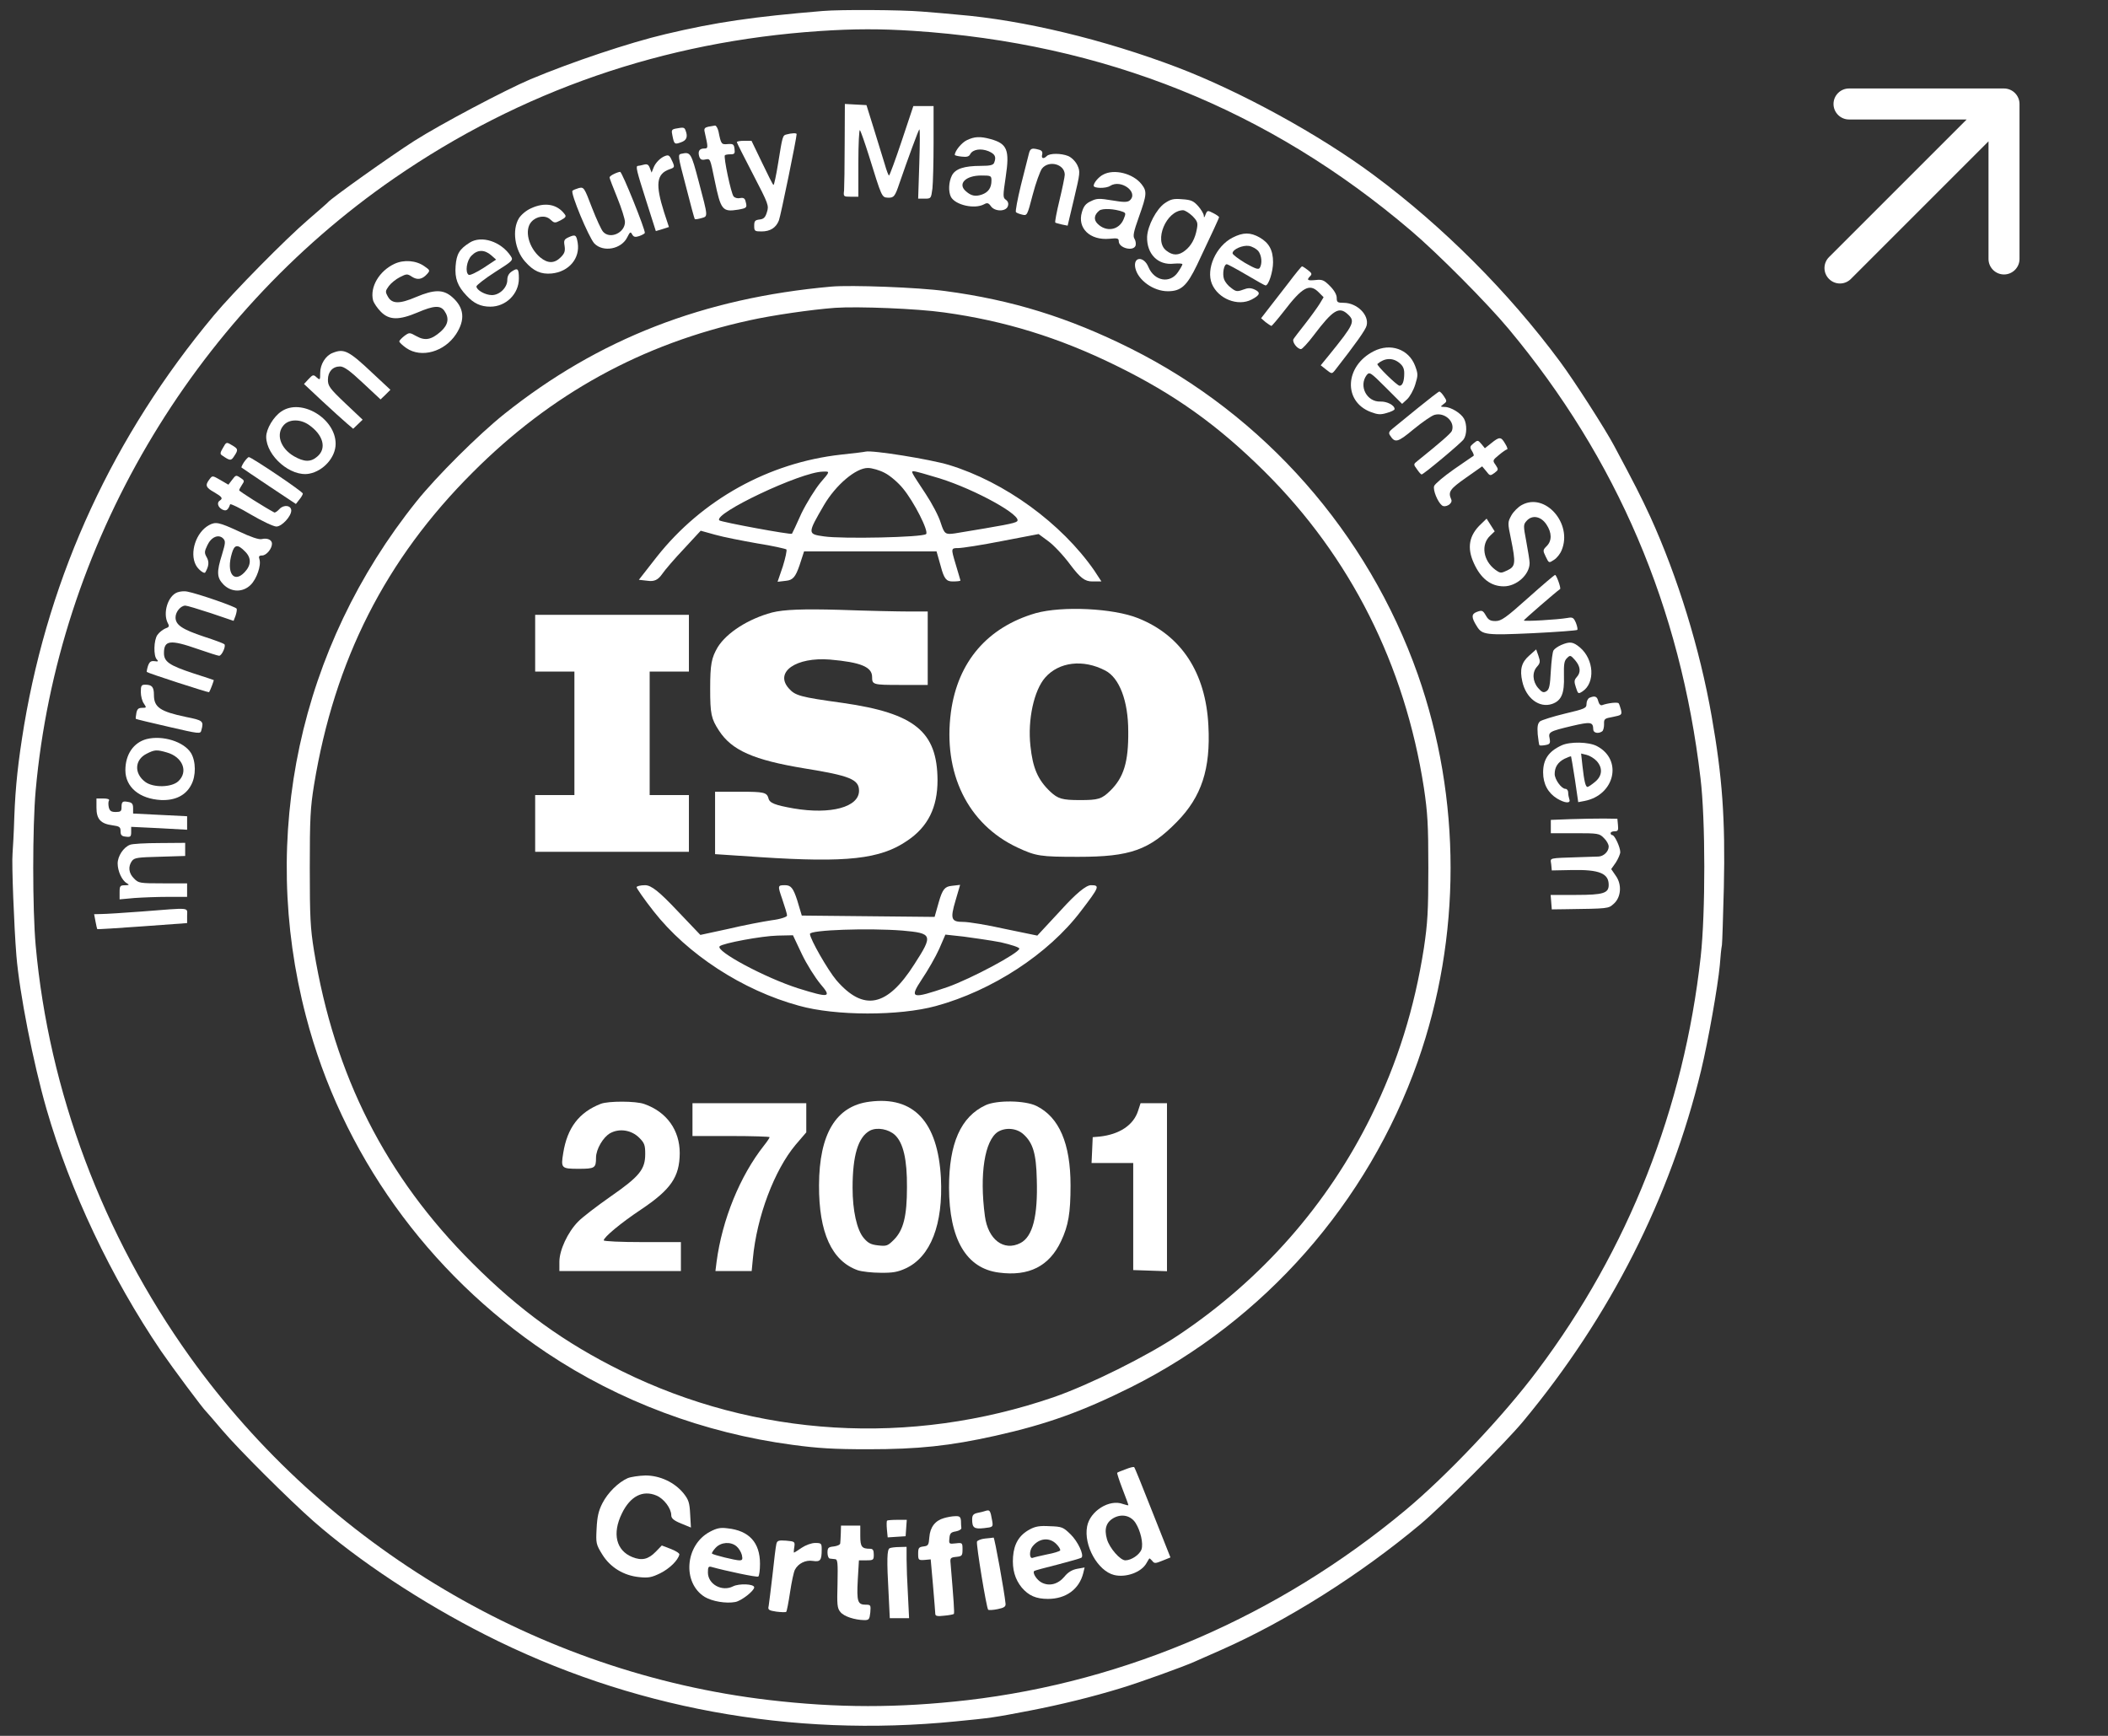 <svg width="136" height="112" viewBox="0 0 136 112" fill="none" xmlns="http://www.w3.org/2000/svg">
<rect x="0" y="0" width="136" height="112" fill="#333333" stroke="none"/>
<g clip-path="url(#clip0_821_2301)">
<path d="M53.076 0.709C48.583 1.083 46.181 1.431 42.934 2.203C40.606 2.75 36.861 4.007 34.222 5.115C32.555 5.824 28.398 8.027 26.718 9.097C25.2 10.067 21.38 12.78 21.156 13.054C21.118 13.104 20.558 13.589 19.911 14.149C18.43 15.418 15.033 18.866 13.801 20.346C7.318 28.112 3.211 37.01 1.556 46.791C1.17 49.143 0.996 50.699 0.921 52.764C0.896 53.685 0.834 54.73 0.809 55.079C0.747 55.689 0.909 59.833 1.058 61.662C1.257 64.076 2.141 68.569 2.999 71.555C4.53 76.857 7.168 82.419 10.391 87.173C11.126 88.243 13.104 90.906 13.316 91.093C13.353 91.13 13.813 91.653 14.336 92.275C15.369 93.495 18.642 96.755 20.222 98.149C23.147 100.713 27.191 103.388 31.31 105.479C40.631 110.208 51.047 112.124 61.662 111.067C63.952 110.843 64.064 110.83 66.454 110.37C68.445 109.984 70.473 109.486 72.302 108.926C73.435 108.59 76.434 107.507 77.081 107.209C77.293 107.122 78.052 106.773 78.773 106.462C83.029 104.583 87.758 101.596 91.653 98.336C93.097 97.116 97.129 93.084 98.274 91.703C103.874 84.958 107.769 77.28 109.748 69.067C110.208 67.162 110.83 63.628 110.955 62.284C110.992 61.737 111.054 61.152 111.092 60.978C111.117 60.803 111.166 59.136 111.216 57.269C111.316 52.864 111.117 50.114 110.432 46.231C109.673 41.875 108.23 37.209 106.475 33.351C105.853 32.007 105.467 31.248 104.135 28.759C103.575 27.701 101.572 24.578 100.638 23.321C97.328 18.853 93.122 14.635 88.667 11.324C85.145 8.699 80.03 5.899 75.949 4.343C71.232 2.551 66.018 1.294 61.787 0.946C61.314 0.896 60.269 0.809 59.485 0.747C58.166 0.635 54.233 0.61 53.076 0.709ZM58.925 1.991C71.232 2.8 81.847 7.056 91.031 14.883C92.749 16.339 95.972 19.587 97.328 21.218C104.334 29.618 108.416 39.2 109.71 50.213C110.034 52.876 110.034 58.899 109.723 61.724C108.64 71.518 105.056 80.615 99.195 88.418C96.992 91.367 93.346 95.212 90.658 97.452C82.494 104.247 72.688 108.503 62.409 109.698C57.954 110.208 54.022 110.208 49.591 109.685C34.77 107.943 21.006 99.779 12.245 87.534C6.633 79.682 3.149 70.41 2.302 61.002C2.091 58.651 2.091 53.349 2.302 50.997C3.721 35.255 12.345 20.533 25.437 11.499C33.613 5.861 42.834 2.675 52.889 2.003C55.129 1.854 56.797 1.854 58.925 1.991Z" fill="white"/>
<path d="M54.495 9.296C54.495 10.714 54.47 12.071 54.457 12.283C54.407 12.681 54.42 12.693 54.893 12.693H55.378V10.491C55.378 9.283 55.428 8.338 55.478 8.4C55.54 8.475 55.789 9.196 56.05 10.018C56.896 12.743 56.884 12.73 57.282 12.755C57.668 12.768 57.742 12.681 58.029 11.822C58.576 10.229 59.248 8.412 59.31 8.35C59.36 8.313 59.348 9.296 59.31 10.54L59.236 12.818H59.659C60.07 12.818 60.07 12.805 60.157 12.158C60.194 11.81 60.231 10.466 60.231 9.171V6.844H59.572H58.925L58.178 9.084C57.767 10.316 57.394 11.324 57.357 11.324C57.319 11.324 57.195 11.001 57.083 10.602C56.959 10.217 56.647 9.196 56.386 8.338L55.901 6.782L55.204 6.745L54.507 6.707L54.495 9.296Z" fill="white"/>
<path d="M45.696 8.176C45.472 8.226 45.41 8.3 45.46 8.5C45.696 9.545 45.696 9.582 45.435 9.582C45.124 9.582 45.012 9.756 45.111 10.092C45.174 10.291 45.273 10.341 45.497 10.291C45.833 10.229 45.808 10.192 46.107 11.636C46.505 13.564 46.605 13.689 47.625 13.527C48.173 13.428 48.21 13.403 48.111 13.029C48.061 12.793 47.974 12.743 47.75 12.78C47.588 12.818 47.401 12.768 47.327 12.668C47.165 12.482 46.667 10.117 46.767 10.018C46.804 9.98 46.966 9.956 47.127 9.956C47.389 9.956 47.426 9.906 47.389 9.607C47.352 9.308 47.302 9.271 46.953 9.296C46.543 9.333 46.518 9.308 46.356 8.487C46.306 8.276 46.207 8.101 46.132 8.101C46.045 8.114 45.846 8.151 45.696 8.176Z" fill="white"/>
<path d="M43.581 8.3C43.332 8.35 43.307 8.412 43.382 8.748C43.494 9.308 43.519 9.333 43.929 9.184C44.303 9.059 44.39 8.823 44.228 8.412C44.153 8.213 44.103 8.201 43.581 8.3Z" fill="white"/>
<path d="M50.749 8.674C50.487 8.736 50.487 8.773 50.201 10.54C50.077 11.312 49.94 11.946 49.903 11.934C49.865 11.934 49.542 11.287 49.168 10.503L48.484 9.084H48.011C47.75 9.084 47.538 9.122 47.538 9.171C47.538 9.209 48.011 10.154 48.583 11.249C49.579 13.166 49.616 13.265 49.479 13.689C49.38 14.025 49.268 14.137 49.007 14.162C48.708 14.199 48.658 14.261 48.658 14.572C48.658 14.908 48.695 14.933 49.131 14.933C49.691 14.933 50.064 14.697 50.251 14.224C50.363 13.95 51.396 8.91 51.396 8.649C51.396 8.574 51.06 8.586 50.749 8.674Z" fill="white"/>
<path d="M62.372 9.047C62.036 9.209 61.6 9.744 61.6 9.993C61.6 10.03 61.799 10.08 62.048 10.105C62.372 10.142 62.521 10.105 62.596 9.943C62.77 9.632 63.28 9.557 63.778 9.756C64.201 9.943 64.288 10.117 64.139 10.503C64.077 10.652 63.877 10.702 63.293 10.702C62.197 10.702 61.638 10.889 61.413 11.324C61.202 11.748 61.177 12.357 61.351 12.706C61.638 13.228 62.87 13.515 63.492 13.179C63.691 13.067 63.778 13.091 63.927 13.303C64.176 13.664 64.91 13.664 65.022 13.303C65.085 13.141 65.035 12.992 64.898 12.892C64.699 12.755 64.699 12.656 64.885 11.412C65.147 9.669 64.985 9.271 63.902 8.972C63.23 8.786 62.857 8.811 62.372 9.047ZM63.965 11.648C63.965 12.121 63.766 12.407 63.342 12.556C62.932 12.693 62.658 12.643 62.322 12.345C61.762 11.872 62.285 11.324 63.305 11.324C63.927 11.324 63.965 11.337 63.965 11.648Z" fill="white"/>
<path d="M66.379 9.918C66.329 10.117 66.105 11.013 65.869 11.934C65.645 12.855 65.496 13.651 65.545 13.689C65.595 13.739 65.782 13.813 65.956 13.851C66.267 13.925 66.279 13.9 66.628 12.556C66.827 11.797 67.101 11.05 67.225 10.876C67.673 10.316 68.694 10.59 68.694 11.274C68.694 11.399 68.544 12.133 68.358 12.905C68.171 13.676 68.047 14.323 68.084 14.361C68.109 14.386 68.308 14.435 68.507 14.485L68.88 14.56L69.291 12.83C69.689 11.15 69.702 11.075 69.503 10.652C69.378 10.403 69.142 10.167 68.918 10.067C68.457 9.881 67.723 9.881 67.536 10.067C67.325 10.279 67.163 10.229 67.238 9.968C67.275 9.794 67.213 9.706 67.026 9.657C66.566 9.532 66.466 9.57 66.379 9.918Z" fill="white"/>
<path d="M43.979 9.918C43.718 9.968 43.718 9.993 44.253 12.021C44.539 13.154 44.8 14.112 44.825 14.137C44.85 14.162 45.037 14.137 45.248 14.075C45.684 13.95 45.696 14.05 45.074 11.698C44.589 9.856 44.551 9.794 43.979 9.918Z" fill="white"/>
<path d="M42.934 10.055C42.635 10.154 42.286 10.49 42.162 10.826L42.038 11.137L41.925 10.839C41.838 10.615 41.751 10.565 41.527 10.627C41.378 10.665 41.216 10.702 41.166 10.702C40.992 10.702 41.054 10.963 41.689 12.954L42.311 14.908L42.734 14.784L43.157 14.647L42.846 13.701C42.274 11.897 42.349 11.225 43.182 10.926C43.518 10.814 43.531 10.777 43.406 10.478C43.207 10.03 43.157 9.98 42.934 10.055Z" fill="white"/>
<path d="M39.611 11.225C39.449 11.3 39.325 11.399 39.325 11.449C39.325 11.499 39.548 12.084 39.822 12.755C40.096 13.428 40.32 14.137 40.32 14.323C40.32 15.02 39.362 15.456 38.914 14.958C38.802 14.846 38.478 14.137 38.192 13.403C37.694 12.096 37.669 12.059 37.346 12.133C37.172 12.183 36.985 12.258 36.935 12.307C36.786 12.444 37.98 15.307 38.341 15.705C38.914 16.302 40.096 16.078 40.469 15.307C40.644 14.958 40.681 14.933 40.781 15.12C40.88 15.294 40.98 15.319 41.241 15.232C41.415 15.17 41.577 15.083 41.602 15.033C41.652 14.859 40.133 11.075 40.009 11.088C39.947 11.088 39.76 11.15 39.611 11.225Z" fill="white"/>
<path d="M71.158 11.274C70.871 11.424 70.56 11.797 70.56 11.984C70.56 12.158 71.357 12.171 71.618 11.996C72.327 11.536 73.497 12.419 72.875 12.942C72.726 13.054 72.477 13.054 71.755 12.93C70.921 12.793 70.759 12.793 70.386 12.979C70.05 13.129 69.913 13.303 69.801 13.689C69.49 14.722 70.324 15.518 71.568 15.406C72.091 15.356 72.178 15.369 72.178 15.568C72.178 16.003 73.111 16.24 73.261 15.854C73.298 15.742 73.273 15.543 73.199 15.418C73.074 15.232 73.136 14.958 73.485 13.975C73.995 12.544 74.007 12.345 73.647 11.884C73.099 11.187 71.867 10.876 71.158 11.274ZM72.439 13.664C72.639 13.739 72.639 13.788 72.489 14.149C72.191 14.858 71.369 14.995 70.809 14.435C70.548 14.174 70.585 13.863 70.921 13.589C71.12 13.427 71.904 13.465 72.439 13.664Z" fill="white"/>
<path d="M75.14 13.116C74.605 13.49 74.045 14.56 74.007 15.269C73.97 16.377 74.704 17.136 75.737 17.012C76.036 16.987 76.285 16.999 76.285 17.049C76.285 17.099 76.16 17.323 75.999 17.559C75.488 18.318 74.48 18.144 74.094 17.235C73.796 16.501 73.087 16.551 73.248 17.298C73.422 18.082 74.418 18.791 75.339 18.791C76.198 18.791 76.571 18.455 77.231 17.086C78.214 15.008 78.649 14.075 78.649 14.012C78.649 13.975 78.475 13.851 78.276 13.751C77.915 13.564 77.89 13.564 77.778 13.838C77.703 14.05 77.666 14.075 77.666 13.913C77.654 13.788 77.492 13.515 77.305 13.303C77.007 12.967 76.845 12.892 76.272 12.855C75.7 12.805 75.526 12.855 75.14 13.116ZM76.932 13.938C77.255 14.274 77.293 14.373 77.218 14.771C77.106 15.394 76.857 15.854 76.459 16.165C76.036 16.501 75.662 16.501 75.239 16.165C74.43 15.531 75.239 13.589 76.322 13.564C76.447 13.564 76.72 13.739 76.932 13.938Z" fill="white"/>
<path d="M34.26 13.44C33.949 13.577 33.625 13.851 33.476 14.087C33.028 14.834 33.202 16.115 33.874 16.875C34.421 17.497 34.894 17.708 35.591 17.646C36.711 17.534 37.433 16.663 37.271 15.667C37.184 15.145 37.122 15.107 36.661 15.319C36.4 15.443 36.363 15.518 36.425 15.867C36.475 16.203 36.425 16.352 36.176 16.601C35.765 17.011 35.342 17.011 34.844 16.601C34.098 15.966 33.812 14.834 34.285 14.311C34.62 13.938 35.193 13.863 35.504 14.162C35.765 14.398 35.79 14.411 36.176 14.211C36.5 14.037 36.549 13.963 36.425 13.813C35.94 13.166 35.143 13.029 34.26 13.44Z" fill="white"/>
<path d="M79.52 15.332C78.45 15.879 77.79 17.36 78.189 18.318C78.599 19.289 79.868 19.787 80.752 19.326C81.3 19.04 81.349 18.866 80.939 18.679C80.69 18.567 80.516 18.567 80.192 18.692C79.819 18.828 79.732 18.816 79.433 18.579C79.234 18.443 79.035 18.194 78.972 18.02C78.848 17.671 78.96 17.049 79.147 17.049C79.209 17.049 79.781 17.36 80.416 17.733C81.051 18.107 81.598 18.418 81.648 18.418C81.847 18.418 82.133 17.522 82.133 16.924C82.133 16.14 81.872 15.668 81.262 15.319C80.665 14.983 80.204 14.983 79.52 15.332ZM81.175 16.19C81.399 16.476 81.449 16.999 81.275 17.285C81.188 17.41 81.001 17.348 80.341 16.974C79.893 16.7 79.52 16.427 79.52 16.34C79.52 16.091 80.167 15.804 80.578 15.867C80.789 15.904 81.051 16.053 81.175 16.19Z" fill="white"/>
<path d="M30.303 15.655C29.631 16.078 29.456 16.389 29.394 17.161C29.332 17.957 29.519 18.468 30.104 19.077C30.564 19.575 31.012 19.787 31.634 19.787C32.642 19.787 33.476 18.965 33.476 17.97C33.476 17.335 33.401 17.26 33.028 17.509C32.829 17.634 32.729 17.82 32.729 18.069C32.729 18.555 32.231 19.04 31.734 19.04C31.311 19.04 30.738 18.716 30.738 18.48C30.738 18.405 31.273 17.982 31.933 17.559C33.09 16.825 33.127 16.788 32.953 16.526C32.331 15.58 31.062 15.17 30.303 15.655ZM31.684 16.464L32.008 16.75L31.199 17.285C30.751 17.572 30.315 17.783 30.24 17.733C29.991 17.584 30.104 16.8 30.427 16.489C30.8 16.103 31.248 16.091 31.684 16.464Z" fill="white"/>
<path d="M25.449 17.024C24.466 17.484 23.856 18.517 24.068 19.376C24.117 19.55 24.341 19.886 24.578 20.122C25.113 20.658 25.735 20.67 26.942 20.16C27.988 19.712 28.411 19.687 28.672 20.06C28.996 20.521 28.921 20.956 28.436 21.392C27.826 21.927 27.428 22.002 26.868 21.691C26.42 21.442 26.407 21.442 26.084 21.678C25.91 21.815 25.76 21.977 25.76 22.026C25.76 22.089 25.972 22.288 26.221 22.462C27.191 23.122 28.672 22.698 29.419 21.566C30.029 20.633 29.954 19.849 29.17 19.164C28.598 18.666 28.025 18.666 26.843 19.164C25.773 19.625 25.287 19.612 25.026 19.139C24.852 18.828 24.852 18.779 25.088 18.455C25.225 18.268 25.549 18.007 25.797 17.883C26.233 17.659 26.283 17.659 26.581 17.858C26.93 18.082 27.241 18.032 27.552 17.683C27.751 17.459 27.751 17.434 27.39 17.186C26.855 16.8 26.059 16.738 25.449 17.024Z" fill="white"/>
<path d="M83.117 18.268C82.656 18.866 82.072 19.612 81.823 19.936L81.362 20.533L81.648 20.782C81.81 20.907 81.984 21.018 82.022 21.031C82.059 21.031 82.42 20.608 82.818 20.098C84.025 18.517 84.486 18.268 85.071 18.853L85.394 19.177L85.133 19.612C84.984 19.849 84.573 20.421 84.212 20.882C83.851 21.342 83.503 21.79 83.453 21.877C83.341 22.051 83.689 22.524 83.938 22.524C84.013 22.524 84.386 22.126 84.76 21.628C86.004 19.986 86.39 19.749 86.962 20.284C87.448 20.732 87.348 20.931 85.768 22.885L85.208 23.57L85.569 23.856C85.917 24.13 85.929 24.13 86.116 23.906C87.448 22.201 88.107 21.28 88.169 21.006C88.344 20.322 87.547 19.538 86.689 19.538C86.29 19.538 86.24 19.5 86.24 19.214C86.24 19.015 86.079 18.729 85.805 18.455C85.419 18.069 85.307 18.019 84.872 18.069C84.349 18.119 84.274 18.069 84.536 17.808C84.66 17.683 84.623 17.609 84.374 17.422C84.2 17.285 84.038 17.186 84.001 17.186C83.963 17.186 83.565 17.671 83.117 18.268Z" fill="white"/>
<path d="M53.636 18.492C45.385 19.227 38.615 21.865 32.542 26.706C30.875 28.037 28.149 30.75 26.868 32.356C19.314 41.776 16.701 53.934 19.737 65.557C22.027 74.38 27.59 82.146 35.268 87.285C39.947 90.409 45.422 92.462 51.109 93.221C52.752 93.445 53.797 93.508 56 93.508C59.248 93.508 61.264 93.296 64.226 92.636C67.511 91.902 69.801 91.081 72.95 89.513C81.561 85.207 88.244 77.616 91.467 68.494C94.292 60.468 94.292 51.532 91.467 43.506C88.244 34.384 81.561 26.793 72.95 22.487C68.942 20.484 65.284 19.351 60.978 18.779C59.261 18.542 54.905 18.381 53.636 18.492ZM60.916 20.16C64.798 20.695 68.32 21.778 71.991 23.582C75.774 25.436 78.562 27.428 81.586 30.427C87.124 35.927 90.633 42.896 91.865 50.836C92.102 52.441 92.151 53.175 92.151 56C92.151 58.825 92.102 59.559 91.865 61.164C91.255 65.072 90.16 68.569 88.468 72.004C85.668 77.703 81.399 82.556 76.036 86.141C73.995 87.509 70.274 89.351 67.984 90.148C58.713 93.333 48.77 92.736 40.121 88.468C36.413 86.638 33.526 84.548 30.489 81.511C24.877 75.911 21.579 69.403 20.26 61.351C20.023 59.883 19.986 59.198 19.986 56C19.986 52.802 20.023 52.117 20.26 50.649C21.579 42.597 24.877 36.089 30.489 30.489C35.566 25.399 41.415 22.189 48.347 20.67C49.79 20.347 52.354 19.973 53.885 19.861C55.341 19.762 59.173 19.911 60.916 20.16Z" fill="white"/>
<path d="M56.1 71.083C53.935 71.356 52.852 73.161 52.84 76.471C52.827 79.532 53.661 81.362 55.341 81.959C55.602 82.046 56.262 82.121 56.809 82.121C57.606 82.133 57.929 82.071 58.44 81.835C60.045 81.088 60.854 78.997 60.704 75.998C60.505 72.377 58.95 70.709 56.1 71.083ZM57.743 73.236C58.278 73.746 58.527 74.816 58.514 76.608C58.514 78.462 58.29 79.371 57.668 79.993C57.27 80.391 57.195 80.416 56.648 80.354C56.187 80.304 56 80.204 55.727 79.881C55.279 79.358 55.005 78.101 55.005 76.645C55.005 74.542 55.366 73.36 56.125 72.949C56.585 72.713 57.332 72.85 57.743 73.236Z" fill="white"/>
<path d="M38.764 71.219C37.358 71.767 36.599 72.763 36.338 74.393C36.176 75.376 36.213 75.413 37.333 75.413C38.379 75.413 38.453 75.364 38.453 74.692C38.453 74.156 38.914 73.36 39.374 73.111C39.971 72.787 40.743 72.912 41.241 73.41C41.577 73.746 41.627 73.883 41.627 74.455C41.627 75.451 41.266 75.899 39.387 77.205C38.516 77.815 37.57 78.537 37.296 78.823C36.624 79.507 36.089 80.665 36.089 81.412V82.009H40.009H43.929V81.076V80.142H41.44C40.071 80.142 38.951 80.092 38.951 80.03C38.951 79.831 40.034 78.923 41.34 78.052C43.294 76.745 43.842 75.936 43.854 74.405C43.854 72.924 43.02 71.742 41.564 71.232C41.017 71.033 39.262 71.033 38.764 71.219Z" fill="white"/>
<path d="M63.592 71.306C61.986 72.053 61.227 73.77 61.227 76.62C61.239 79.955 62.335 81.835 64.438 82.108C66.379 82.37 67.698 81.698 68.457 80.08C68.93 79.072 69.067 78.275 69.067 76.483C69.067 73.783 68.333 72.078 66.864 71.356C66.13 70.995 64.326 70.971 63.592 71.306ZM66.043 73.198C66.64 73.746 66.852 74.43 66.889 76.085C66.964 78.475 66.628 79.794 65.832 80.204C64.761 80.752 63.741 79.98 63.542 78.462C63.181 75.762 63.529 73.571 64.388 73.024C64.886 72.725 65.608 72.787 66.043 73.198Z" fill="white"/>
<path d="M44.676 72.24V73.298H47.165C48.534 73.298 49.654 73.335 49.654 73.372C49.654 73.41 49.492 73.659 49.293 73.907C47.737 75.874 46.592 78.699 46.231 81.412L46.157 82.009H47.326H48.496L48.571 81.225C48.82 78.499 49.965 75.488 51.334 73.858L52.018 73.061V72.115V71.182H48.347H44.676V72.24Z" fill="white"/>
<path d="M73.422 71.68C73.124 72.601 72.215 73.198 70.934 73.335L70.498 73.372L70.461 74.206L70.423 75.04H71.767H73.111V78.499V81.947L74.207 81.984L75.289 82.021V76.596V71.182H74.443H73.584L73.422 71.68Z" fill="white"/>
<path d="M88.629 22.661C86.763 23.607 86.638 25.897 88.43 26.581C88.891 26.755 89.065 26.768 89.476 26.643C89.749 26.569 89.974 26.457 89.974 26.395C89.974 26.146 89.488 25.897 89.065 25.909C88.181 25.947 87.646 24.914 88.169 24.204C88.356 23.98 88.406 24.005 89.413 25.013L90.459 26.058L90.782 25.76C90.957 25.598 91.193 25.175 91.305 24.814C91.492 24.204 91.492 24.13 91.293 23.595C90.882 22.524 89.7 22.114 88.629 22.661ZM90.272 23.408C90.509 23.595 90.596 23.781 90.596 24.08C90.596 24.602 90.484 24.889 90.297 24.889C90.135 24.889 88.779 23.557 88.866 23.483C89.314 23.097 89.837 23.059 90.272 23.408Z" fill="white"/>
<path d="M21.455 22.773C21.007 22.947 20.658 23.507 20.658 24.055C20.658 24.528 20.646 24.54 20.434 24.354C20.223 24.154 20.185 24.167 19.912 24.453L19.613 24.777L20.783 25.872C21.43 26.469 22.151 27.129 22.375 27.315L22.786 27.664L23.085 27.378L23.396 27.079L22.276 26.021C21.268 25.063 21.156 24.901 21.156 24.503C21.156 23.98 21.467 23.644 21.94 23.644C22.189 23.644 22.575 23.918 23.421 24.715L24.553 25.772L24.877 25.461L25.188 25.15L24.08 24.117C22.488 22.611 22.201 22.474 21.455 22.773Z" fill="white"/>
<path d="M91.467 26.332C90.745 26.917 90.023 27.515 89.849 27.651C89.612 27.838 89.575 27.938 89.675 28.087C89.998 28.597 90.16 28.56 91.193 27.701C91.753 27.241 92.363 26.818 92.549 26.768C93.209 26.581 93.893 27.216 93.669 27.801C93.607 27.963 92.885 28.585 91.479 29.717C91.18 29.954 91.18 29.954 91.417 30.277C91.541 30.464 91.678 30.613 91.716 30.613C91.84 30.613 94.254 28.597 94.428 28.348C94.64 28.05 94.653 27.378 94.453 27.017C94.267 26.668 93.607 26.258 93.209 26.258C92.91 26.245 92.91 26.245 93.134 26.071C93.358 25.909 93.358 25.872 93.159 25.573C93.047 25.399 92.91 25.262 92.861 25.262C92.811 25.262 92.189 25.747 91.467 26.332Z" fill="white"/>
<path d="M18.157 26.544C17.647 26.88 17.174 27.676 17.174 28.187C17.186 29.431 18.767 30.787 19.949 30.563C20.87 30.389 21.654 29.506 21.654 28.635C21.654 27.004 19.439 25.673 18.157 26.544ZM19.912 27.403C20.857 28.05 21.094 28.933 20.472 29.456C20.049 29.829 19.625 29.817 18.953 29.431C18.07 28.908 17.784 27.987 18.319 27.415C18.667 27.042 19.364 27.029 19.912 27.403Z" fill="white"/>
<path d="M96.208 28.597L95.798 28.921L95.574 28.647C95.35 28.386 95.337 28.386 95.076 28.597C94.827 28.796 94.814 28.858 94.964 29.095C95.051 29.232 95.101 29.381 95.076 29.406C95.038 29.431 94.466 29.817 93.806 30.277C93.147 30.738 92.575 31.223 92.525 31.36C92.438 31.621 92.749 32.38 93.022 32.604C93.246 32.791 93.744 32.492 93.632 32.231C93.408 31.733 93.533 31.559 94.578 30.825L95.623 30.09L95.885 30.402C96.121 30.713 96.146 30.713 96.42 30.514C96.681 30.314 96.681 30.29 96.495 30.003C96.283 29.717 96.295 29.692 96.706 29.356C96.942 29.157 97.179 28.995 97.229 28.995C97.291 28.995 97.229 28.821 97.104 28.622C96.843 28.174 96.743 28.162 96.208 28.597Z" fill="white"/>
<path d="M14.386 28.896C14.199 29.207 14.187 29.294 14.324 29.381C14.846 29.742 14.909 29.742 15.108 29.431C15.382 29.02 15.369 28.958 14.958 28.722C14.61 28.51 14.598 28.51 14.386 28.896Z" fill="white"/>
<path d="M15.742 29.817C15.63 29.991 15.556 30.153 15.581 30.165C15.605 30.19 16.402 30.725 17.348 31.36L19.09 32.517L19.314 32.231C19.438 32.082 19.538 31.908 19.538 31.845C19.538 31.721 16.228 29.493 16.053 29.493C16.004 29.493 15.867 29.643 15.742 29.817Z" fill="white"/>
<path d="M14.983 30.949L14.735 31.273L14.224 30.974C13.702 30.675 13.702 30.675 13.515 30.924C13.216 31.31 13.279 31.459 13.814 31.758C14.324 32.057 14.399 32.156 14.187 32.293C13.976 32.418 14.05 32.716 14.324 32.866C14.585 33.002 14.71 32.928 14.847 32.542C14.871 32.48 15.481 32.779 16.191 33.202C16.912 33.625 17.647 33.973 17.833 33.973C18.182 33.973 18.791 33.314 18.791 32.94C18.791 32.604 18.306 32.542 18.032 32.841C17.895 32.99 17.746 33.09 17.696 33.065C17.062 32.729 15.431 31.696 15.431 31.634C15.431 31.584 15.519 31.422 15.618 31.273C15.78 31.036 15.78 30.999 15.506 30.825C15.232 30.638 15.207 30.651 14.983 30.949Z" fill="white"/>
<path d="M98.187 32.58C97.95 32.704 97.639 33.015 97.502 33.264C97.266 33.7 97.266 33.737 97.478 34.757C97.801 36.338 97.776 36.549 97.254 36.798C96.83 36.997 96.806 36.997 96.47 36.761C95.686 36.176 95.524 35.131 96.146 34.558L96.432 34.284L96.171 33.874L95.91 33.463L95.549 33.812C94.777 34.533 94.628 35.342 95.088 36.338C95.536 37.333 96.183 37.831 97.017 37.831C97.851 37.831 98.685 37.072 98.685 36.325C98.685 36.176 98.585 35.554 98.473 34.956C98.274 33.899 98.274 33.849 98.498 33.6C98.859 33.202 99.419 33.314 99.767 33.836C100.128 34.371 100.128 34.894 99.792 35.23C99.531 35.492 99.531 35.516 99.73 35.927C99.929 36.338 99.929 36.338 100.253 36.126C100.439 36.014 100.663 35.728 100.75 35.504C101.472 33.787 99.693 31.758 98.187 32.58Z" fill="white"/>
<path d="M13.478 33.886C12.644 34.347 12.221 35.653 12.631 36.45C12.781 36.748 13.179 37.047 13.241 36.935C13.478 36.537 13.502 36.251 13.341 35.964C13.179 35.678 13.179 35.591 13.378 35.18C13.627 34.645 14.1 34.446 14.399 34.745C14.56 34.919 14.548 35.031 14.324 35.778C13.963 36.923 13.988 37.271 14.423 37.719C14.934 38.229 15.68 38.229 16.178 37.731C16.564 37.346 16.863 36.475 16.738 36.089C16.676 35.902 16.713 35.84 16.912 35.84C17.186 35.84 17.547 35.404 17.547 35.081C17.547 34.832 17.248 34.695 16.887 34.782C16.713 34.832 16.166 34.645 15.406 34.284C14.112 33.687 13.913 33.65 13.478 33.886ZM15.805 35.579C16.228 35.989 16.215 36.462 15.78 36.923C15.07 37.669 14.585 36.935 14.959 35.703C15.12 35.131 15.332 35.093 15.805 35.579Z" fill="white"/>
<path d="M98.573 38.59C97.141 39.872 96.855 40.071 96.482 40.071C96.146 40.071 96.022 39.996 95.86 39.71C95.673 39.386 95.611 39.361 95.3 39.474C94.914 39.61 94.914 39.834 95.287 40.419C95.623 40.967 95.885 40.992 98.884 40.855C100.427 40.78 101.721 40.681 101.758 40.643C101.796 40.606 101.758 40.407 101.671 40.183C101.522 39.847 101.46 39.809 101.124 39.872C100.477 39.984 98.311 40.108 98.311 40.033C98.311 39.984 100.352 38.217 100.651 38.005C100.725 37.955 100.414 37.084 100.327 37.097C100.277 37.097 99.493 37.769 98.573 38.59Z" fill="white"/>
<path d="M11.449 38.217C10.827 38.441 10.491 39.561 10.827 40.208C10.939 40.407 10.914 40.469 10.653 40.556C10.491 40.631 10.267 40.805 10.155 40.967C9.918 41.303 9.894 42.323 10.117 42.547C10.242 42.672 10.205 42.697 9.968 42.659C9.732 42.635 9.645 42.697 9.545 42.971C9.483 43.17 9.458 43.344 9.47 43.356C9.57 43.443 13.453 44.7 13.49 44.663C13.577 44.526 13.813 43.891 13.789 43.879C13.764 43.867 13.179 43.667 12.47 43.443C10.926 42.933 10.578 42.697 10.578 42.137C10.578 41.303 10.976 41.253 12.756 41.875C13.44 42.112 14.062 42.311 14.137 42.311C14.311 42.311 14.598 41.676 14.473 41.564C14.423 41.515 13.826 41.291 13.166 41.079C11.748 40.606 11.325 40.32 11.325 39.835C11.325 39.474 11.661 39.075 11.959 39.075C12.059 39.075 12.806 39.299 13.602 39.561L15.07 40.059L15.195 39.735C15.257 39.548 15.294 39.349 15.27 39.275C15.22 39.15 12.781 38.304 12.071 38.167C11.897 38.13 11.623 38.155 11.449 38.217Z" fill="white"/>
<path d="M100.725 41.614C100.501 41.714 100.29 41.863 100.228 41.963C100.165 42.05 100.091 42.647 100.053 43.294C100.004 44.24 99.954 44.489 99.767 44.601C99.581 44.713 99.481 44.675 99.232 44.389C98.871 43.966 98.834 43.369 99.17 43.008C99.369 42.784 99.381 42.684 99.257 42.324L99.108 41.9L98.66 42.299C98.162 42.734 98.037 43.195 98.212 43.966C98.448 45.049 99.307 45.696 100.128 45.422C100.738 45.211 100.937 44.75 100.9 43.605C100.887 42.859 100.912 42.635 101.099 42.46C101.298 42.261 101.323 42.261 101.621 42.597C101.97 43.008 102.007 43.381 101.721 43.692C101.559 43.879 101.547 43.979 101.671 44.352C101.808 44.775 101.821 44.788 102.094 44.613C102.928 44.066 102.841 42.547 101.933 41.776C101.485 41.403 101.285 41.378 100.725 41.614Z" fill="white"/>
<path d="M9.085 44.651C9.085 44.912 9.172 45.248 9.284 45.397C9.458 45.658 9.458 45.671 9.172 45.671C8.935 45.671 8.848 45.746 8.798 46.007C8.761 46.206 8.749 46.368 8.761 46.38C8.786 46.405 9.719 46.629 10.864 46.891C12.905 47.363 12.93 47.363 12.992 47.114C13.154 46.517 13.104 46.48 11.984 46.256C10.329 45.907 9.931 45.634 9.931 44.837C9.931 44.327 9.806 44.178 9.371 44.178C9.122 44.178 9.085 44.24 9.085 44.651Z" fill="white"/>
<path d="M102.542 45.024C102.443 45.074 102.356 45.248 102.356 45.41C102.356 45.696 102.269 45.733 100.962 46.044C100.19 46.231 99.481 46.455 99.357 46.542C99.207 46.679 99.17 46.866 99.207 47.376C99.245 47.737 99.294 48.06 99.319 48.085C99.344 48.11 99.518 48.11 99.705 48.073C99.991 48.023 100.029 47.961 99.979 47.662C99.879 47.227 99.954 47.189 101.41 46.841C102.642 46.554 102.779 46.579 102.791 47.065C102.791 47.289 103.115 47.363 103.364 47.189C103.438 47.139 103.488 46.94 103.488 46.729C103.476 46.38 103.513 46.355 104.061 46.256C104.621 46.144 104.646 46.119 104.583 45.808C104.534 45.634 104.471 45.434 104.434 45.385C104.384 45.285 103.737 45.36 103.364 45.497C103.264 45.534 103.165 45.434 103.115 45.248C103.04 44.924 102.891 44.874 102.542 45.024Z" fill="white"/>
<path d="M9.458 47.687C8.612 47.911 8.089 48.683 8.089 49.691C8.089 50.786 8.997 51.545 10.391 51.62C11.3 51.657 11.984 51.321 12.332 50.649C12.656 50.064 12.643 49.118 12.32 48.583C11.86 47.849 10.491 47.426 9.458 47.687ZM10.752 48.546C11.785 48.832 12.171 49.79 11.499 50.412C11.063 50.811 9.893 50.836 9.371 50.45C8.636 49.902 8.686 49.019 9.458 48.633C9.968 48.371 10.105 48.359 10.752 48.546Z" fill="white"/>
<path d="M100.738 48.097C99.904 48.483 99.556 49.006 99.556 49.84C99.556 50.574 99.867 51.159 100.452 51.52C100.962 51.831 101.36 51.856 101.248 51.569C101.211 51.458 101.173 51.271 101.173 51.134C101.173 51.01 101.099 50.898 100.999 50.898C100.738 50.898 100.302 50.288 100.302 49.939C100.302 49.504 100.501 49.18 100.937 48.956C101.149 48.857 101.335 48.782 101.36 48.807C101.373 48.832 101.485 49.504 101.609 50.3L101.821 51.756L102.219 51.681C104.173 51.308 104.708 49.031 103.04 48.147C102.517 47.861 101.285 47.836 100.738 48.097ZM103.015 49.105C103.413 49.553 103.376 50.064 102.903 50.45C102.692 50.624 102.48 50.773 102.418 50.773C102.293 50.773 102.206 50.412 102.094 49.417L102.007 48.62L102.368 48.707C102.567 48.757 102.853 48.931 103.015 49.105Z" fill="white"/>
<path d="M6.223 52.117C6.223 52.852 6.496 53.15 7.256 53.25C7.716 53.312 7.778 53.362 7.778 53.636C7.778 53.884 7.853 53.959 8.127 53.984C8.413 54.021 8.463 53.984 8.463 53.685V53.349L10.267 53.436L12.072 53.536V53.1V52.665L10.329 52.578L8.587 52.491V52.142C8.587 51.868 8.512 51.781 8.276 51.744C7.903 51.669 7.84 51.719 7.84 52.105C7.84 52.341 7.778 52.391 7.467 52.391C7.181 52.391 7.081 52.329 7.019 52.092C6.982 51.918 6.982 51.719 7.032 51.657C7.081 51.57 6.944 51.52 6.671 51.52H6.223V52.117Z" fill="white"/>
<path d="M101.335 52.852L100.053 52.901V53.324V53.76H101.609C103.102 53.76 103.189 53.772 103.476 54.071C103.65 54.233 103.787 54.482 103.787 54.619C103.787 54.942 103.463 55.253 103.127 55.266C102.978 55.266 102.468 55.291 101.982 55.303C99.817 55.378 100.029 55.328 100.078 55.764L100.116 56.162L101.397 56.137C103.177 56.099 103.787 56.348 103.787 57.095C103.787 57.63 103.438 57.742 101.684 57.742H100.041L100.078 58.203L100.116 58.675L101.024 58.663C103.774 58.626 103.762 58.626 104.098 58.327C104.583 57.916 104.658 57.083 104.247 56.51L103.949 56.075L104.247 55.651C104.397 55.415 104.533 55.104 104.533 54.98C104.533 54.668 104.173 53.884 104.023 53.884C103.961 53.884 103.911 53.822 103.911 53.76C103.911 53.685 104.023 53.636 104.173 53.636C104.384 53.636 104.421 53.573 104.384 53.225L104.347 52.827L103.476 52.814C103.003 52.814 102.032 52.827 101.335 52.852Z" fill="white"/>
<path d="M8.388 54.507C7.965 54.668 7.591 55.241 7.591 55.714C7.591 56.199 7.865 56.809 8.176 56.983C8.363 57.095 8.35 57.107 8.064 57.12C7.753 57.12 7.716 57.157 7.716 57.568V58.028L8.674 57.941C9.197 57.904 10.167 57.867 10.852 57.867H12.071V57.431V56.995H10.516C9.022 56.995 8.935 56.983 8.649 56.684C8.301 56.348 8.251 55.913 8.512 55.552C8.674 55.34 8.873 55.315 10.317 55.278L11.947 55.228V54.805V54.382L10.304 54.395C9.396 54.395 8.525 54.444 8.388 54.507Z" fill="white"/>
<path d="M9.147 58.812C7.99 58.899 6.82 58.974 6.546 58.974L6.073 58.986L6.16 59.447C6.21 59.708 6.26 59.932 6.272 59.945C6.285 59.97 7.604 59.883 9.184 59.77L12.072 59.559V59.086C12.072 58.526 12.37 58.563 9.147 58.812Z" fill="white"/>
<path d="M72.614 94.802C72.34 94.901 72.091 95.001 72.078 95.026C72.053 95.038 72.203 95.511 72.414 96.059C72.626 96.606 72.8 97.079 72.8 97.116C72.8 97.141 72.638 97.104 72.452 97.042C71.581 96.706 70.324 97.49 70.137 98.485C69.901 99.705 70.822 101.36 71.879 101.621C72.638 101.808 73.646 101.447 73.97 100.85C74.045 100.725 74.119 100.588 74.144 100.563C74.157 100.526 74.244 100.601 74.331 100.7C74.468 100.887 74.53 100.887 74.99 100.7L75.513 100.489L74.368 97.602C73.746 96.021 73.211 94.69 73.174 94.665C73.136 94.627 72.887 94.69 72.614 94.802ZM73.261 98.261C73.584 98.772 73.771 99.58 73.646 99.966C73.522 100.315 72.987 100.675 72.601 100.675C72.278 100.675 71.593 99.904 71.419 99.319C71.22 98.635 71.369 98.187 71.904 97.913C72.414 97.664 72.962 97.801 73.261 98.261Z" fill="white"/>
<path d="M40.494 95.374C39.885 95.648 39.213 96.308 38.864 96.992C38.615 97.477 38.528 97.863 38.491 98.622C38.441 99.568 38.453 99.643 38.852 100.29C39.362 101.124 40.233 101.659 41.241 101.758C41.813 101.82 42.038 101.783 42.597 101.509C43.195 101.211 43.742 100.676 43.83 100.302C43.854 100.228 43.605 100.066 43.282 99.941L42.697 99.717L42.311 100.116C41.826 100.613 41.415 100.713 40.793 100.464C39.748 100.041 39.486 98.946 40.121 97.652C40.656 96.544 41.465 96.121 42.349 96.494C42.834 96.693 43.307 97.328 43.307 97.764C43.307 97.963 43.456 98.1 43.941 98.299L44.576 98.56L44.526 97.689C44.489 96.955 44.427 96.768 44.103 96.357C43.518 95.636 42.573 95.2 41.639 95.2C41.229 95.213 40.706 95.287 40.494 95.374Z" fill="white"/>
<path d="M63.529 97.502C63.467 97.527 63.255 97.577 63.069 97.614C62.795 97.676 62.72 97.763 62.72 98.037C62.72 98.572 62.845 98.672 63.492 98.597C64.064 98.535 64.077 98.523 64.014 98.137C63.89 97.427 63.865 97.39 63.529 97.502Z" fill="white"/>
<path d="M60.903 97.95C60.331 98.112 60.007 98.535 59.958 99.182C59.92 99.692 59.883 99.742 59.584 99.779C59.273 99.817 59.236 99.879 59.236 100.252C59.236 100.651 59.261 100.675 59.634 100.651L60.045 100.613L60.194 102.293C60.269 103.214 60.343 104.048 60.343 104.147C60.356 104.272 60.493 104.297 60.916 104.247C61.239 104.222 61.513 104.16 61.538 104.135C61.588 104.085 61.526 103.251 61.327 100.862C61.289 100.526 61.327 100.489 61.7 100.451C62.061 100.414 62.098 100.377 62.098 99.966C62.098 99.543 62.086 99.531 61.663 99.58C61.227 99.63 61.215 99.618 61.252 99.257C61.277 98.933 61.351 98.859 61.663 98.809C61.874 98.771 62.036 98.672 62.023 98.585C62.011 98.51 61.998 98.299 61.998 98.124C61.974 97.875 61.911 97.813 61.638 97.826C61.438 97.826 61.115 97.888 60.903 97.95Z" fill="white"/>
<path d="M57.232 98.112C57.195 98.149 57.195 98.398 57.22 98.684L57.27 99.195L57.855 99.157L58.427 99.12L58.464 98.585L58.502 98.062H57.892C57.556 98.062 57.257 98.087 57.232 98.112Z" fill="white"/>
<path d="M54.245 98.933C54.233 99.207 54.221 99.506 54.208 99.58C54.208 99.667 54.009 99.754 53.797 99.779C53.437 99.817 53.387 99.867 53.387 100.19C53.387 100.389 53.461 100.563 53.548 100.563C53.623 100.576 53.785 100.588 53.885 100.601C54.046 100.613 54.059 100.862 54.034 102.169C53.996 103.538 54.009 103.762 54.221 104.011C54.444 104.297 55.141 104.521 55.764 104.533C56.062 104.533 56.1 104.483 56.149 104.035C56.187 103.563 56.174 103.538 55.863 103.538C55.328 103.538 55.266 103.339 55.34 101.945L55.415 100.675H55.888C56.349 100.675 56.373 100.651 56.373 100.302C56.373 100.016 56.311 99.929 56.137 99.929C55.602 99.929 55.502 99.804 55.502 99.107V98.435H54.88H54.258L54.245 98.933Z" fill="white"/>
<path d="M66.429 98.684C65.757 99.045 65.421 99.605 65.358 100.439C65.296 101.26 65.483 101.895 65.918 102.43C66.366 102.953 66.839 103.164 67.611 103.164C68.768 103.164 69.627 102.542 69.888 101.497L69.975 101.136L69.49 101.223C69.166 101.285 68.893 101.447 68.669 101.733C68.258 102.219 67.698 102.368 67.2 102.107C66.889 101.945 66.59 101.484 66.727 101.36C66.752 101.335 67.424 101.148 68.233 100.949C69.042 100.738 69.739 100.539 69.776 100.501C69.95 100.327 69.54 99.456 69.067 98.995C68.594 98.535 68.519 98.498 67.723 98.473C67.076 98.435 66.79 98.485 66.429 98.684ZM68.146 99.618C68.32 99.792 68.432 99.978 68.395 100.041C68.358 100.091 67.984 100.215 67.561 100.29C67.15 100.377 66.727 100.476 66.628 100.514C66.404 100.601 66.391 100.053 66.615 99.779C67.038 99.244 67.698 99.17 68.146 99.618Z" fill="white"/>
<path d="M45.796 98.834C44.191 99.692 44.004 102.132 45.472 103.04C45.958 103.326 46.841 103.476 47.439 103.364C47.837 103.289 48.658 102.642 48.658 102.418C48.658 102.194 47.688 102.156 47.289 102.356C46.58 102.716 45.672 102.219 45.672 101.46C45.672 101.111 45.709 101.049 45.896 101.099C46.829 101.36 48.832 101.783 48.92 101.721C48.982 101.684 49.032 101.31 49.032 100.9C49.032 99.531 48.335 98.759 46.941 98.61C46.48 98.547 46.244 98.597 45.796 98.834ZM47.513 99.767C47.663 99.891 47.812 100.14 47.862 100.327C47.924 100.613 47.899 100.676 47.7 100.676C47.439 100.676 46.02 100.327 45.933 100.24C45.908 100.203 46.008 100.041 46.169 99.867C46.518 99.493 47.14 99.456 47.513 99.767Z" fill="white"/>
<path d="M63.554 99.269C63.293 99.294 63.056 99.394 63.031 99.468C62.969 99.642 63.641 103.749 63.753 103.861C63.791 103.898 64.064 103.886 64.363 103.824C64.786 103.737 64.898 103.662 64.873 103.463C64.811 102.766 64.164 99.182 64.102 99.207C64.064 99.219 63.815 99.244 63.554 99.269Z" fill="white"/>
<path d="M50.089 99.618C50.052 99.754 49.94 100.65 49.84 101.609C49.728 102.567 49.616 103.475 49.591 103.625C49.529 103.861 49.591 103.911 50.089 103.986C50.4 104.023 50.686 104.035 50.724 103.998C50.761 103.961 50.873 103.401 50.972 102.729C51.072 102.069 51.209 101.422 51.284 101.285C51.495 100.874 51.98 100.638 52.441 100.713C52.926 100.787 53.013 100.675 53.013 99.978C53.013 99.58 52.989 99.555 52.59 99.555C52.354 99.555 51.98 99.692 51.719 99.866C51.47 100.041 51.246 100.178 51.221 100.178C51.209 100.178 51.209 100.016 51.246 99.817C51.296 99.468 51.271 99.456 50.724 99.406C50.226 99.369 50.139 99.406 50.089 99.618Z" fill="white"/>
<path d="M57.406 99.891C57.22 99.954 57.207 100.638 57.332 102.89L57.406 104.409H58.029H58.651L58.576 102.89C58.526 102.069 58.489 101.024 58.489 100.588V99.804L58.029 99.817C57.767 99.817 57.481 99.854 57.406 99.891Z" fill="white"/>
<path d="M54.26 29.333C49.596 29.85 45.291 32.24 42.378 35.923L41.217 37.409L41.787 37.473C42.209 37.538 42.462 37.409 42.716 37.042C42.906 36.763 43.539 36.03 44.13 35.406L45.206 34.243L46.135 34.501C46.662 34.652 47.886 34.889 48.857 35.061C49.828 35.212 50.672 35.406 50.736 35.449C50.778 35.514 50.672 36.009 50.504 36.547L50.166 37.538L50.715 37.473C51.158 37.43 51.327 37.215 51.58 36.483L51.875 35.578H56.16H60.423L60.697 36.547C60.908 37.344 61.056 37.516 61.457 37.516C61.731 37.516 61.964 37.495 61.964 37.452C61.964 37.43 61.816 36.956 61.647 36.375C61.351 35.384 61.351 35.363 61.816 35.363C62.069 35.363 63.335 35.169 64.644 34.91L67.008 34.458L67.62 34.91C67.957 35.147 68.612 35.837 69.055 36.44C69.688 37.279 69.983 37.516 70.469 37.516H71.06L70.595 36.806C68.485 33.769 64.834 31.099 61.225 30C60.022 29.634 56.265 29.031 55.843 29.139C55.78 29.16 55.083 29.247 54.26 29.333ZM57.088 30.517C57.426 30.689 57.953 31.142 58.249 31.508C58.967 32.369 59.937 34.286 59.748 34.458C59.536 34.674 54.302 34.781 53.163 34.609C52.086 34.458 52.086 34.437 53.163 32.585C53.922 31.293 55.21 30.194 55.991 30.194C56.265 30.194 56.772 30.345 57.088 30.517ZM52.931 31.142C52.593 31.551 52.044 32.434 51.706 33.123C51.39 33.834 51.115 34.415 51.094 34.437C51.052 34.523 46.515 33.683 46.409 33.575C45.987 33.145 51.664 30.453 53.078 30.431C53.564 30.41 53.564 30.41 52.931 31.142ZM60.613 30.862C62.955 31.594 66.016 33.295 65.615 33.64C65.467 33.769 64.749 33.898 61.605 34.415C60.993 34.501 60.929 34.458 60.697 33.748C60.571 33.317 60.127 32.477 59.726 31.874C58.734 30.366 58.755 30.41 58.967 30.41C59.093 30.41 59.832 30.625 60.613 30.862Z" fill="white"/>
<path d="M49.807 39.52C48.287 39.929 46.894 40.812 46.303 41.759C45.902 42.448 45.818 42.858 45.818 44.43C45.818 46.066 45.881 46.368 46.388 47.143C47.211 48.414 48.625 49.038 51.896 49.577C54.83 50.05 55.421 50.287 55.421 51.02C55.421 52.075 53.606 52.57 51.2 52.161C49.997 51.946 49.638 51.816 49.575 51.493C49.469 51.127 49.258 51.084 47.802 51.084H46.134V53.087V55.111L49.047 55.305C54.64 55.671 56.792 55.434 58.523 54.25C59.874 53.346 60.486 52.096 60.486 50.331C60.465 47.208 59.03 46.023 54.386 45.356C51.58 44.968 51.305 44.882 50.883 44.408C49.955 43.353 51.368 42.384 53.542 42.556C55.526 42.728 56.265 43.03 56.265 43.676C56.265 44.171 56.307 44.193 58.059 44.193H59.853V41.824V39.455H58.65C57.974 39.455 55.948 39.412 54.154 39.347C51.833 39.283 50.566 39.326 49.807 39.52Z" fill="white"/>
<path d="M66.818 39.563C63.715 40.467 61.795 42.685 61.351 45.937C60.824 49.878 62.428 53.173 65.636 54.681C66.839 55.241 67.113 55.284 69.561 55.284C72.917 55.284 74.141 54.853 75.935 53.022C77.518 51.407 78.109 49.62 77.961 46.82C77.792 43.417 76.23 41.005 73.424 39.886C71.82 39.24 68.527 39.089 66.818 39.563ZM71.313 43.267C72.221 43.74 72.79 45.227 72.79 47.186C72.811 49.167 72.495 50.158 71.651 50.998C71.081 51.558 70.87 51.623 69.667 51.623C68.527 51.623 68.253 51.536 67.767 51.084C66.944 50.309 66.628 49.534 66.48 48.134C66.29 46.432 66.712 44.537 67.43 43.719C68.316 42.707 69.878 42.513 71.313 43.267Z" fill="white"/>
<path d="M34.527 41.501V43.331H35.793H37.059V47.315V51.299H35.793H34.527V53.13V54.96H39.486H44.446V53.13V51.299H43.18H41.914V47.315V43.331H43.18H44.446V41.501V39.67H39.486H34.527V41.501Z" fill="white"/>
<path d="M41.07 57.243C41.07 57.308 41.555 58.019 42.167 58.794C44.341 61.572 47.908 63.898 51.538 64.889C53.902 65.556 58.017 65.556 60.381 64.91C64.011 63.92 67.641 61.551 69.73 58.794C70.933 57.222 70.976 57.114 70.385 57.114C70.068 57.114 69.414 57.653 68.422 58.751L66.923 60.366L64.834 59.935C63.694 59.677 62.491 59.483 62.154 59.483C61.373 59.483 61.288 59.311 61.647 58.105L61.943 57.093L61.394 57.157C60.951 57.2 60.803 57.394 60.571 58.191L60.297 59.16L56.012 59.117L51.728 59.074L51.432 58.083C51.179 57.308 51.031 57.114 50.651 57.114C50.166 57.114 50.166 57.136 50.462 57.997C50.63 58.493 50.778 58.966 50.778 59.074C50.778 59.16 50.335 59.311 49.786 59.376C49.216 59.462 47.971 59.699 46.979 59.935L45.185 60.323L43.666 58.729C42.547 57.545 42.02 57.114 41.619 57.114C41.323 57.114 41.07 57.179 41.07 57.243ZM58.228 60.043C60.17 60.215 60.212 60.323 58.988 62.218C57.236 64.975 55.717 65.276 53.965 63.252C53.416 62.606 52.255 60.581 52.255 60.258C52.255 60 56.033 59.871 58.228 60.043ZM51.728 61.551C52.044 62.218 52.593 63.08 52.931 63.489C53.691 64.372 53.501 64.393 51.496 63.769C49.343 63.08 46.135 61.357 46.431 61.055C46.62 60.861 49.153 60.388 50.166 60.366L51.158 60.345L51.728 61.551ZM64.56 60.797C65.214 60.948 65.763 61.12 65.763 61.206C65.763 61.486 62.66 63.144 61.141 63.683C58.798 64.48 58.65 64.436 59.473 63.187C59.853 62.627 60.36 61.744 60.592 61.228L60.993 60.302L62.175 60.431C62.808 60.517 63.884 60.668 64.56 60.797Z" fill="white"/>
</g>
<path d="M118.291 6.709C118.291 7.259 118.741 7.709 119.291 7.709H126.881L118.001 16.589C117.611 16.979 117.611 17.609 118.001 17.999C118.391 18.389 119.021 18.389 119.411 17.999L128.291 9.119V16.709C128.291 17.259 128.741 17.709 129.291 17.709C129.841 17.709 130.291 17.259 130.291 16.709V6.709C130.291 6.159 129.841 5.709 129.291 5.709H119.291C118.741 5.709 118.291 6.159 118.291 6.709Z" fill="white"/>
<defs>
<clipPath id="clip0_821_2301">
<rect width="112" height="112" fill="white"/>
</clipPath>
</defs>
</svg>
